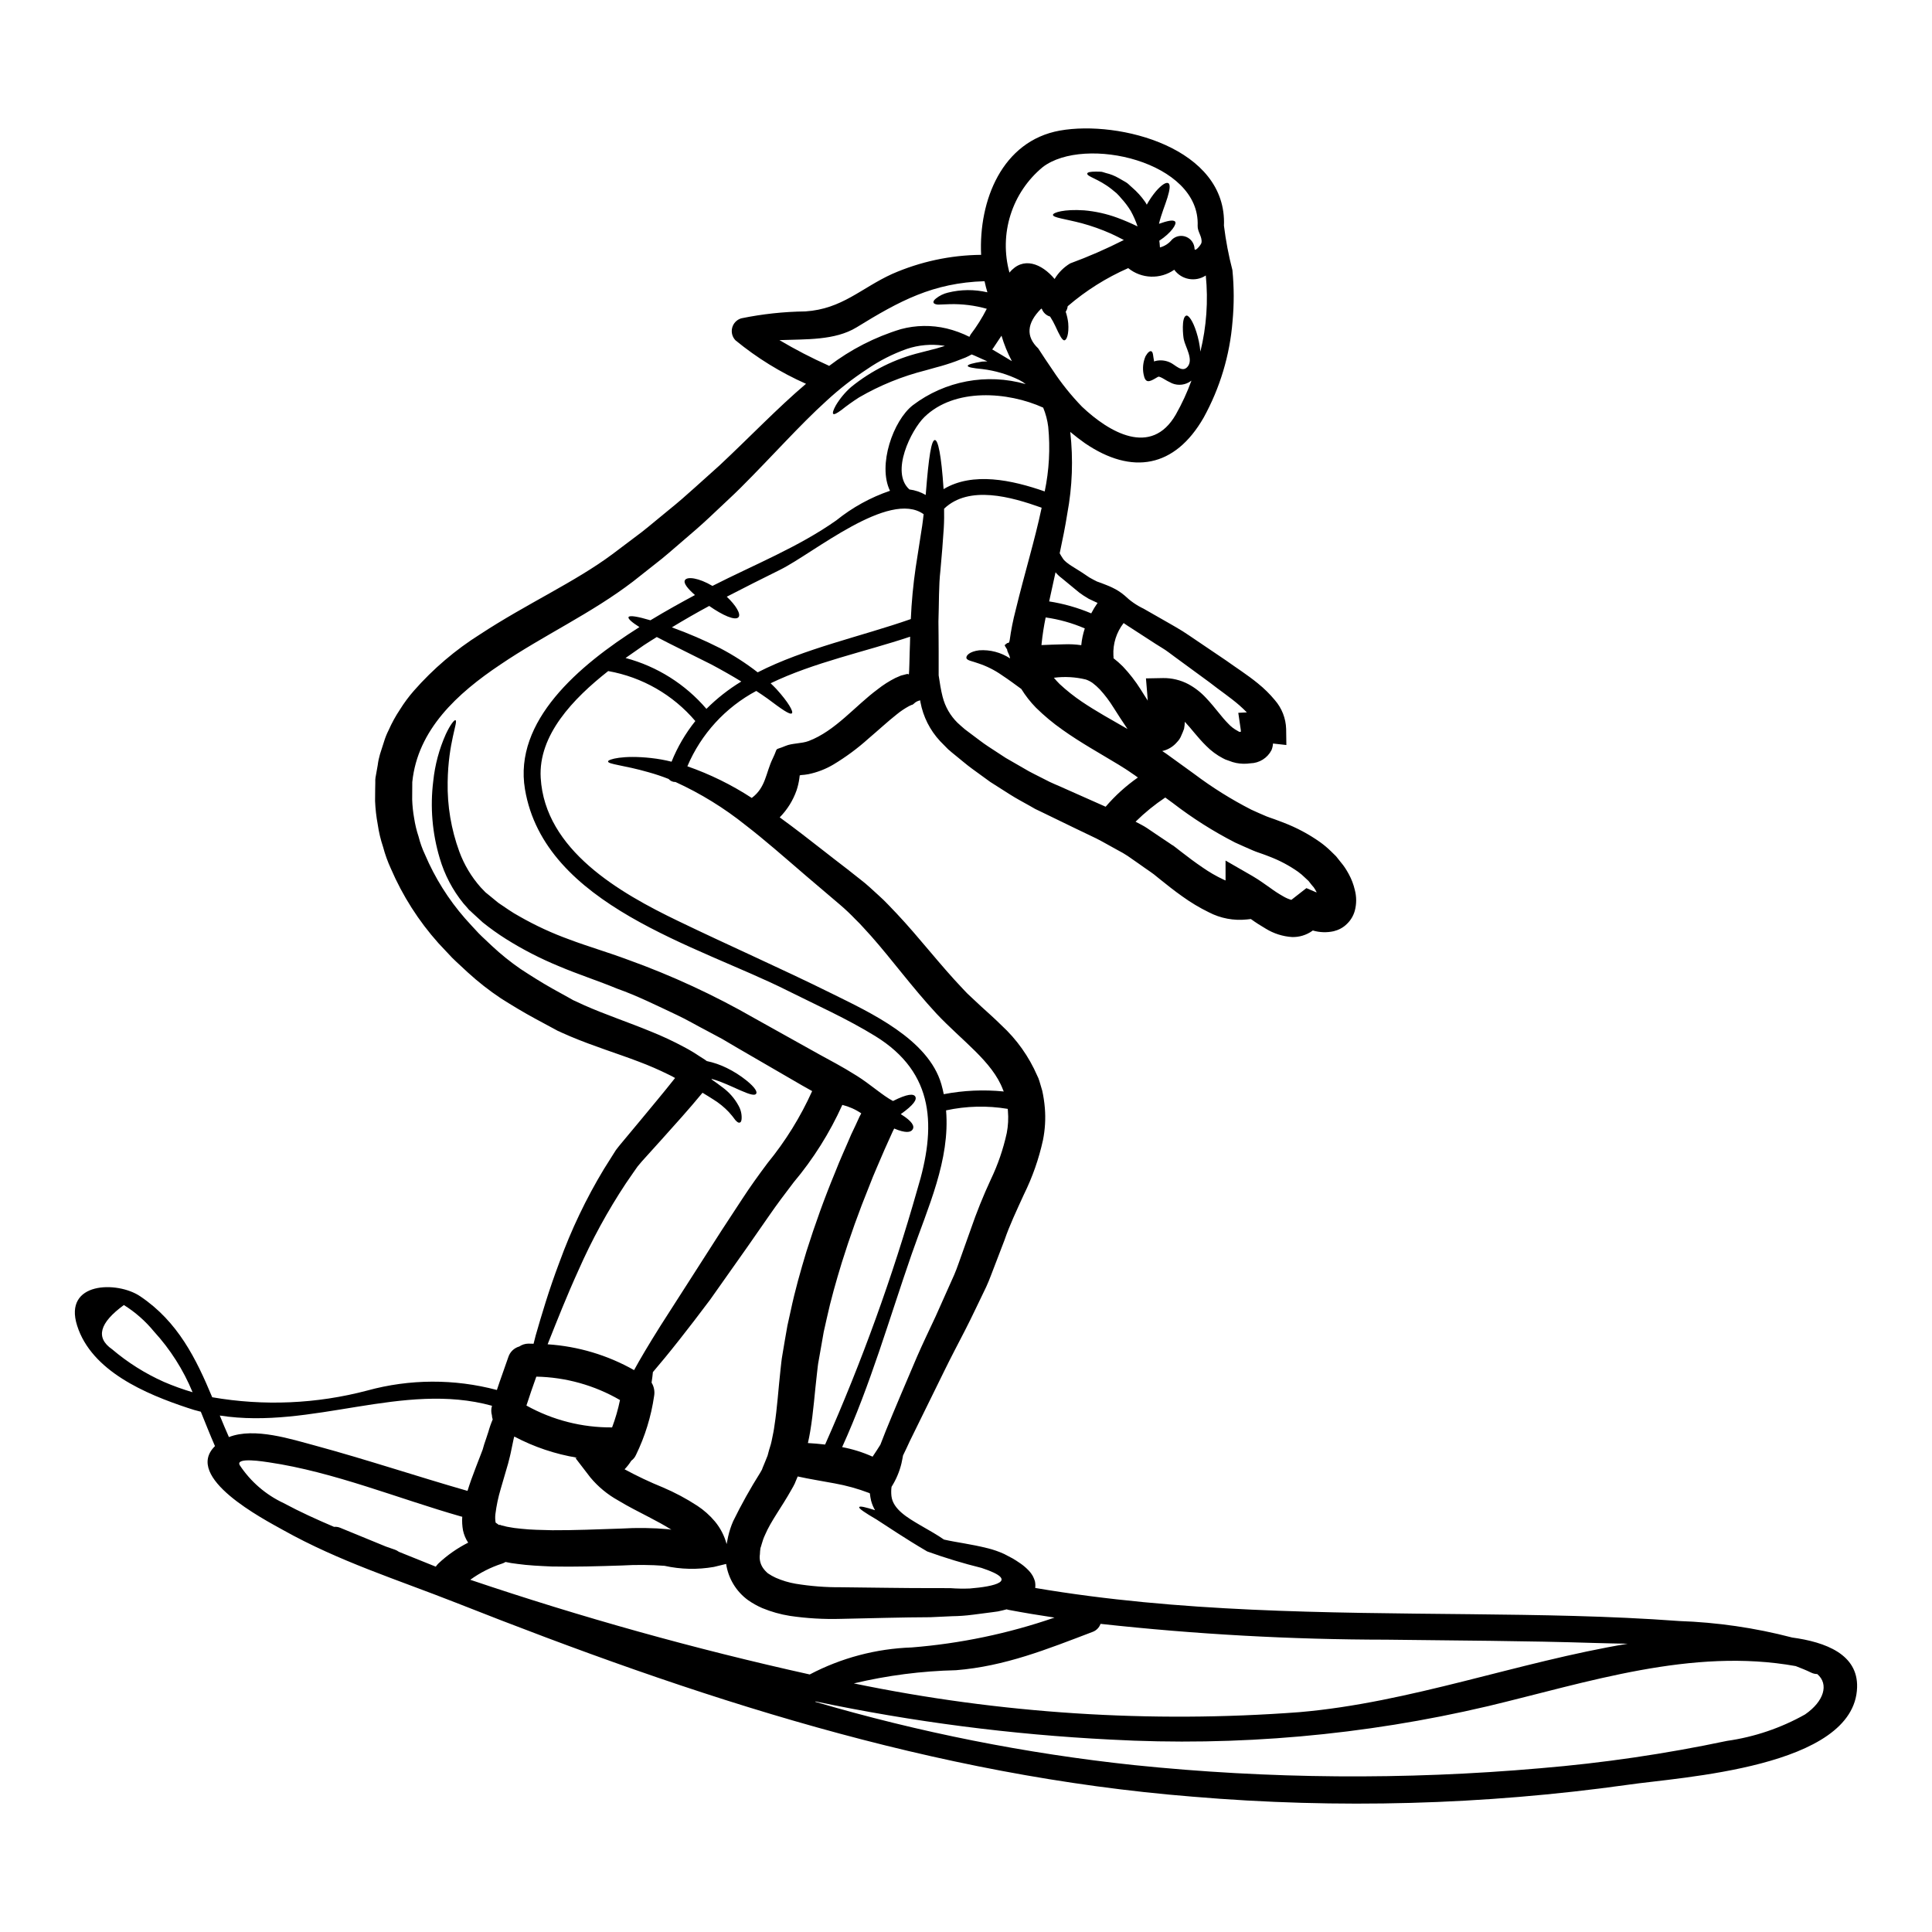 <?xml version="1.0" encoding="UTF-8"?>
<!-- Uploaded to: ICON Repo, www.svgrepo.com, Generator: ICON Repo Mixer Tools -->
<svg fill="#000000" width="800px" height="800px" version="1.1" viewBox="144 144 512 512" xmlns="http://www.w3.org/2000/svg">
 <path d="m384.88 322.57c0.086-0.672 0.145-3.961 0.203-5.973 0.059-1.312 0.086-2.617 0.113-3.867-12.02 4.016-25.527 6.809-36.973 12.344 0.551 0.523 1.078 1.047 1.543 1.543 3.148 3.465 4.543 5.969 4.106 6.402-0.496 0.551-2.856-1.18-6.496-3.902-0.898-0.641-1.891-1.312-2.969-2.012l0.008 0.004c-8.188 4.375-14.633 11.422-18.254 19.969 6.004 2.094 11.734 4.91 17.062 8.387 3.754-2.793 3.695-6.641 5.559-10.453 1.66-3.406 0.059-1.922 3.41-3.344 1.688-0.727 4.219-0.582 6.086-1.281 7.086-2.676 12.344-9.316 18.309-13.715h-0.004c1.461-1.156 3.031-2.156 4.688-2.996 0.496-0.203 0.988-0.438 1.484-0.641l0.902-0.23v-0.004c0.219-0.078 0.445-0.137 0.672-0.176 0.395-0.027 0.262 0 0.395 0.031 0.129 0.195 0.129 0.059 0.156-0.086zm233.98 255.38c9.055 1.219 17.555 4.512 17.289 13.219-0.637 21.336-46.93 23.785-60.816 25.824h0.004c-38.172 5.34-76.82 6.394-115.23 3.148-68.824-5.512-132.03-26.434-195.2-51.379-15.84-6.231-30.977-10.949-45.883-19.285-5.117-2.856-26.52-13.945-18.051-22.242-1.34-3.059-2.531-6.113-3.754-9.113-1.18-0.293-2.332-0.609-3.492-1.02-11.062-3.668-25.473-9.723-29.289-21.805-3.699-11.645 10.629-11.879 16.707-7.773 10.043 6.754 14.82 16.531 19.098 26.766l0.004-0.004c13.66 2.367 27.676 1.762 41.078-1.781 11.238-3.086 23.094-3.137 34.355-0.145 0.961-2.941 2.039-5.789 3.027-8.703 0.43-1.371 1.527-2.434 2.91-2.824 0.707-0.48 1.535-0.742 2.387-0.758 0.469 0 0.934 0.031 1.398 0.031 0.176-0.727 0.352-1.402 0.555-2.184 1.543-5.356 3.465-11.938 6.297-19.422v0.004c3.117-8.594 7.066-16.863 11.789-24.688 0.672-1.078 1.371-2.184 2.07-3.289l1.105-1.746c0.492-0.668 0.93-1.18 1.34-1.688 1.688-2.008 3.379-4.074 5.117-6.141 2.996-3.641 6.199-7.422 9.227-11.27l-0.004-0.004c-0.555-0.332-1.125-0.633-1.715-0.902-2.578-1.277-5.223-2.426-7.918-3.434-5.617-2.152-11.789-4.016-18.137-6.691l-2.387-1.047-0.59-0.285-0.293-0.113-0.492-0.266-1.078-0.582c-1.484-0.789-2.941-1.602-4.426-2.387-2.973-1.602-6.117-3.496-9.145-5.414h0.004c-3.082-2.055-6-4.34-8.734-6.84-1.371-1.312-2.754-2.504-4.164-3.902-1.18-1.281-2.414-2.562-3.637-3.871-5.234-5.859-9.488-12.523-12.594-19.738-0.852-1.852-1.543-3.769-2.066-5.734-0.656-1.953-1.133-3.961-1.426-6-0.383-2.047-0.617-4.117-0.703-6.199l0.027-3.172 0.031-1.602v-0.906h0.004c0.027-0.203 0.047-0.406 0.059-0.609l0.027-0.086 0.059-0.352 0.496-2.793c0.121-0.988 0.328-1.961 0.609-2.914l1.047-3.258c0.316-1.055 0.723-2.078 1.223-3.059 0.848-1.922 1.859-3.766 3.027-5.512 1.086-1.746 2.312-3.402 3.668-4.949 5.113-5.828 11.047-10.879 17.613-15.004 12.344-8.094 25.066-13.801 34.996-21.191 2.625-1.98 5.215-3.934 7.769-5.852 2.508-1.969 4.805-3.961 7.191-5.879 2.387-1.922 4.629-3.871 6.844-5.879 2.219-2.012 4.418-3.961 6.57-5.898 8.066-7.543 15.375-15.227 22.941-21.648h0.004c-6.727-2.981-13.012-6.859-18.695-11.527-0.855-0.887-1.184-2.156-0.867-3.348 0.312-1.191 1.23-2.129 2.41-2.477 5.586-1.148 11.27-1.762 16.973-1.832 9.754-0.641 14.762-6.172 23-9.926 7.438-3.262 15.461-4.988 23.582-5.066-0.668-14.383 5.531-30.16 20.859-32.93 15.809-2.82 44.367 4.629 43.492 25.215h0.004c0.488 3.965 1.238 7.894 2.242 11.762 0.445 4.527 0.457 9.09 0.027 13.621-0.715 8.941-3.328 17.625-7.656 25.477-7.602 13.246-18.957 15.285-31.445 6.781-1.25-0.875-2.562-1.891-3.902-3v0.004c0.816 7.215 0.551 14.512-0.785 21.648-0.527 3.406-1.254 6.926-2.012 10.508 0.23 0.438 0.496 0.875 0.789 1.312 0.844 1.426 3.582 2.68 6.113 4.457l-0.004-0.004c0.633 0.465 1.305 0.871 2.008 1.219 0.324 0.176 0.641 0.324 0.965 0.496l1.219 0.438c0.789 0.32 1.867 0.699 2.856 1.18v0.004c1.172 0.547 2.269 1.254 3.258 2.094 1.48 1.426 3.18 2.609 5.039 3.492 2.125 1.223 4.367 2.504 6.727 3.84 1.18 0.699 2.387 1.344 3.609 2.125 1.223 0.785 2.418 1.602 3.668 2.449 2.504 1.688 5.129 3.461 7.871 5.324 2.445 1.773 5.473 3.668 8.441 6.086v0.004c1.629 1.312 3.121 2.785 4.457 4.394 1.855 2.129 2.914 4.836 2.996 7.656l0.059 4.25-3.543-0.395c-0.035 0.602-0.168 1.191-0.395 1.746-1.082 2.102-3.227 3.441-5.586 3.496-1.258 0.188-2.539 0.156-3.789-0.09-0.648-0.133-1.281-0.328-1.891-0.582l-0.93-0.324c-0.234-0.113-0.438-0.23-0.641-0.32l-0.004 0.004c-1.656-0.863-3.172-1.984-4.481-3.316-2.301-2.269-3.938-4.57-5.648-6.375v-0.004c-0.02 0.625-0.09 1.25-0.207 1.863-0.23 0.613-0.438 1.18-0.727 1.777-0.25 0.656-0.637 1.25-1.133 1.746-0.969 1.148-2.269 1.965-3.727 2.328-0.07-0.004-0.141 0.008-0.207 0.031 0.352 0.23 0.699 0.492 1.078 0.723 2.445 1.777 4.949 3.582 7.449 5.387l0.004 0.004c4.754 3.578 9.809 6.738 15.109 9.445 1.34 0.641 2.68 1.18 4.019 1.773 0.113 0.031 0.395 0.145 0.395 0.145l0.551 0.203 1.137 0.395c0.727 0.266 1.602 0.613 2.418 0.906v0.004c3.422 1.309 6.672 3.039 9.664 5.152 1.02 0.73 1.984 1.539 2.883 2.418l1.367 1.34 1.18 1.484 0.609 0.758 0.293 0.395 0.203 0.293 0.059 0.086 0.113 0.172c0.266 0.438 0.523 0.789 0.934 1.574 0.707 1.301 1.238 2.688 1.574 4.133 0.488 1.82 0.488 3.738 0 5.559-0.363 1.305-1.066 2.492-2.039 3.434-0.504 0.512-1.082 0.945-1.715 1.281-0.582 0.309-1.199 0.543-1.836 0.699-1.809 0.398-3.691 0.34-5.469-0.176-0.031-0.027-0.031-0.027-0.059-0.027-0.055 0.031-0.105 0.07-0.148 0.117-1.562 1.109-3.441 1.68-5.356 1.629-2.465-0.16-4.856-0.918-6.961-2.215-1.359-0.785-2.684-1.641-3.957-2.559l-1.078 0.117c-3.461 0.363-6.953-0.293-10.043-1.895-2.465-1.203-4.82-2.613-7.043-4.219-2.156-1.516-4.106-3.086-6-4.602l-1.398-1.133-0.145-0.117-0.32-0.23-0.727-0.523c-0.992-0.668-1.969-1.371-2.914-2.039l-2.883-2.008 0.004-0.004c-0.902-0.598-1.832-1.141-2.797-1.633-1.895-1.016-3.641-2.066-5.59-3.055-4.019-1.922-7.949-3.812-11.766-5.68-0.988-0.465-1.949-0.93-2.883-1.398-0.551-0.262-0.844-0.395-1.574-0.754l-1.371-0.789c-1.801-1.016-3.543-1.922-5.324-3.055-1.781-1.133-3.496-2.242-5.211-3.316-1.633-1.18-3.203-2.332-4.773-3.469-1.57-1.137-2.973-2.387-4.43-3.543l-1.074-0.875-0.527-0.465-0.262-0.203-0.395-0.395c-0.609-0.641-1.219-1.25-1.836-1.867l0.008 0.004c-2.684-2.879-4.488-6.461-5.211-10.332-0.027-0.176-0.027-0.324-0.055-0.469-0.656 0.113-1.258 0.43-1.719 0.906-0.32 0.262-0.32 0.23-0.395 0.262l-0.23 0.059-0.609 0.293-0.004-0.004c-1.164 0.633-2.266 1.371-3.289 2.215-2.332 1.836-4.773 4.106-7.477 6.402-2.871 2.582-5.984 4.883-9.289 6.871-2.055 1.219-4.297 2.082-6.637 2.562-0.652 0.121-1.309 0.199-1.969 0.234l-0.32 0.086-0.09 0.754c-0.148 1.102-0.402 2.18-0.754 3.234-0.945 2.676-2.465 5.109-4.457 7.133 3.938 2.852 7.977 5.996 12.145 9.258 1.484 1.18 3 2.328 4.543 3.523 0.789 0.609 1.598 1.219 2.387 1.863 0.789 0.641 1.574 1.223 2.363 1.863 1.574 1.18 3.203 2.754 4.859 4.25 1.719 1.516 3.117 3.117 4.688 4.723 6.059 6.43 11.441 13.562 17.613 20.027l1.047 1.105 1.254 1.18c0.871 0.816 1.715 1.602 2.531 2.363 1.66 1.512 3.543 3.172 5.328 4.949v-0.004c4.062 3.746 7.297 8.305 9.492 13.375l0.23 0.496 0.117 0.266 0.027 0.113 0.145 0.395 0.266 0.875 0.523 1.777h0.004c0.336 1.523 0.57 3.07 0.699 4.625 0.234 2.844 0.066 5.703-0.496 8.5-1.09 4.981-2.781 9.809-5.039 14.383-1.969 4.309-3.84 8.266-5.152 12.109-0.812 2.156-1.629 4.281-2.445 6.375-0.816 2.039-1.484 4.047-2.418 6.059-1.922 3.938-3.785 7.973-5.648 11.582s-3.695 7.086-5.328 10.422c-3.32 6.785-6.406 13.066-9.258 18.836-0.582 1.277-1.18 2.562-1.801 3.812-0.117 0.641-0.23 1.277-0.395 2.008l0.004 0.008c-0.531 2.231-1.426 4.356-2.652 6.297-0.109 0.809-0.117 1.629-0.027 2.445 0.395 3.543 4.426 5.82 7.363 7.57 2.754 1.574 4.981 2.856 6.551 3.961 3.262 0.754 7.133 1.18 11.559 2.297l0.004-0.004c1.52 0.375 3 0.891 4.422 1.543 0.754 0.395 1.484 0.789 2.238 1.18 0.641 0.395 1.223 0.727 2.039 1.312h0.004c0.801 0.551 1.543 1.188 2.211 1.895 0.449 0.469 0.832 1 1.137 1.574 0.199 0.402 0.367 0.82 0.496 1.25 0.117 0.555 0.145 1.125 0.086 1.691v0.09c38.109 6.465 76.621 6.551 115.2 6.953 18.457 0.203 36.945 0.438 55.371 1.805v0.004c10.109 0.34 20.148 1.801 29.934 4.352zm3.523 20.375c4.981-3.434 6.375-8.004 3.203-10.684v0.004c-0.566-0.008-1.125-0.145-1.633-0.395-1.312-0.641-2.676-1.18-4.074-1.719-27.551-4.949-55.141 4.309-81.691 10.656v-0.004c-32.715 7.691-66.359 10.664-99.914 8.824-26.262-1.32-52.379-4.699-78.109-10.102-0.055 0.027-0.086 0.059-0.141 0.086h-0.004c27.582 8.105 55.836 13.719 84.426 16.77 35.805 3.699 71.887 3.984 107.75 0.844 16.625-1.383 33.145-3.805 49.465-7.25 7.285-1.031 14.316-3.414 20.727-7.027zm-47.016-18.719c-2.945-0.055-5.852-0.113-8.68-0.199-18.398-0.582-36.824-0.641-55.227-0.875-25.324-0.023-50.633-1.426-75.805-4.191-0.352 0.984-1.117 1.766-2.098 2.125-12.078 4.598-23.223 9.113-36.211 10.16h-0.004c-9.121 0.207-18.195 1.379-27.074 3.496 38.805 8.02 78.539 10.586 118.05 7.621 29.359-2.512 57.957-13.301 87.043-18.137zm-82.449-199.1c-0.031-0.055-0.055-0.121-0.059-0.184-0.199-0.383-0.422-0.754-0.668-1.109l-0.059-0.086-0.203-0.23-0.395-0.469-0.754-0.961-0.906-0.844c-0.594-0.594-1.238-1.141-1.922-1.629-2.297-1.609-4.777-2.93-7.394-3.934-0.695-0.262-1.309-0.523-2.094-0.789l-1.137-0.395-0.551-0.199c-0.465-0.176-0.465-0.203-0.727-0.293-1.574-0.699-3.172-1.371-4.723-2.098h-0.004c-5.801-2.973-11.316-6.469-16.48-10.449-0.695-0.496-1.367-0.992-2.035-1.488-2.82 1.883-5.457 4.031-7.871 6.41 1.016 0.551 2.121 1.074 3.027 1.688 0.906 0.613 1.922 1.312 2.91 1.969s1.969 1.312 2.941 1.969l0.727 0.496 0.395 0.23 0.609 0.465 1.426 1.109c1.867 1.453 3.727 2.852 5.621 4.133h-0.004c1.793 1.258 3.691 2.359 5.676 3.289 0.176 0.086 0.352 0.145 0.523 0.23l-0.004-5.281 7.133 4.106c2.008 1.18 3.172 2.094 4.543 3.027l-0.004-0.004c1.172 0.875 2.394 1.672 3.668 2.387 0.66 0.387 1.363 0.691 2.098 0.906l3.992-3.117 2.238 0.961c0.176 0.066 0.32 0.125 0.465 0.184zm-20.758-47.602 2.269-0.113c-0.613-0.613-1.25-1.25-1.969-1.867-2.473-2.152-5.211-3.961-7.945-6.113-2.59-1.895-5.066-3.695-7.394-5.414-1.18-0.875-2.328-1.688-3.434-2.531s-2.301-1.484-3.41-2.211c-2.211-1.43-4.309-2.793-6.297-4.078-0.789-0.523-1.398-0.875-2.211-1.457-1.898 2.434-2.863 5.473-2.707 8.559 0.039 0.25 0.047 0.504 0.027 0.758 0.871 0.672 1.699 1.402 2.477 2.184 1.77 1.871 3.352 3.906 4.723 6.086 0.582 0.961 1.18 1.863 1.777 2.793l0.004 0.047c0.027 0 0 0.059 0.055 0.086s0.031-0.027 0.031-0.059v-0.027l-0.117-1.574-0.352-4.191 4.574-0.086c2.309-0.023 4.59 0.527 6.637 1.598 1.777 0.961 3.379 2.211 4.746 3.699 2.445 2.59 4.133 5.094 5.848 6.781 0.699 0.77 1.527 1.41 2.449 1.895l0.293 0.172 0.055 0.031 0.117 0.059c0.059 0 0.086 0.027 0.145 0.027 0.059 0 0.266 0 0.293-0.086 0-0.148-0.008-0.301-0.027-0.453zm-10.043-95.723c1.617-6.594 2.102-13.418 1.43-20.176-2.746 1.809-6.426 1.145-8.359-1.516-3.707 2.594-8.684 2.418-12.199-0.434-5.82 2.555-11.227 5.961-16.043 10.102-0.051 0.523-0.23 1.023-0.523 1.457 0.328 0.973 0.551 1.977 0.668 2.996 0.23 2.856-0.395 4.543-1.02 4.574s-1.34-1.516-2.363-3.699l0.004-0.004c-0.418-0.895-0.891-1.758-1.426-2.59-1.016-0.289-1.828-1.047-2.184-2.035-0.055-0.031-0.113-0.051-0.176-0.059-3.844 3.84-4.106 7.391-0.789 10.535 1.219 1.895 2.504 3.812 3.781 5.676l0.004 0.004c2.289 3.488 4.902 6.754 7.805 9.754 7.16 6.785 18.371 13.422 24.891 2.066 1.621-2.871 3.004-5.871 4.133-8.969-0.031 0.039-0.07 0.066-0.117 0.086-1.441 1.082-3.34 1.324-5.008 0.645-0.871-0.402-1.715-0.859-2.531-1.367-0.285-0.164-0.59-0.293-0.902-0.395-0.145-0.086-0.551 0.145-0.93 0.395-1.805 1.074-2.754 1.34-3.203-1.051-0.312-1.609-0.129-3.273 0.523-4.773 0.613-1.074 1.18-1.457 1.516-1.312 0.523 0.176 0.465 1.312 0.754 2.707v0.004c0.137-0.039 0.266-0.09 0.395-0.148 1.277-0.297 2.621-0.156 3.812 0.395 1.371 0.582 3.231 2.856 4.66 1.137 1.629-1.895-0.582-5.238-0.992-7.191-0.23-0.961-0.668-5.879 0.613-6.344 0.637-0.234 1.801 1.426 2.703 4.305h0.004c0.543 1.699 0.902 3.453 1.07 5.227zm0.293-28.883c0.23-1.602-1.078-2.856-1.02-4.453 0.727-17.031-29.984-24.078-41.078-15.547v0.004c-4.004 3.312-6.965 7.715-8.523 12.672-1.559 4.961-1.652 10.262-0.27 15.273 3.582-4.394 8.531-2.414 11.965 1.688 1.016-1.699 2.434-3.117 4.133-4.133 4.856-1.785 9.598-3.856 14.211-6.199-1.18-0.613-2.301-1.18-3.41-1.688-2.508-1.113-5.094-2.035-7.742-2.754-4.426-1.16-7.715-1.484-7.629-2.238 0.027-0.582 2.914-1.543 8.211-1.18v-0.004c3.023 0.262 6 0.922 8.848 1.969 1.824 0.676 3.613 1.441 5.359 2.297-0.473-1.422-1.074-2.797-1.805-4.106-0.715-1.176-1.543-2.277-2.477-3.289-0.395-0.492-0.824-0.957-1.277-1.398-0.469-0.395-0.906-0.754-1.344-1.105-3.492-2.754-6.523-3.289-6.43-4.106 0.027-0.352 0.816-0.523 2.297-0.523 0.395 0 0.789 0.027 1.25 0.027 0.465 0 0.902 0.234 1.398 0.352 1.188 0.273 2.324 0.727 3.379 1.336 0.582 0.324 1.18 0.699 1.836 1.051 0.652 0.352 1.137 0.961 1.746 1.457 1.289 1.105 2.43 2.367 3.402 3.758 0.176 0.25 0.332 0.512 0.469 0.785 0.699-1.27 1.516-2.469 2.445-3.578 1.457-1.66 2.648-2.449 3.258-2.125 0.609 0.324 0.395 1.801-0.23 3.84-0.582 1.922-1.656 4.426-2.238 6.926 2.18-0.754 3.754-1.16 4.277-0.578 0.523 0.582-0.961 2.941-4.191 5.062v0.004c0.043 0.219 0.07 0.445 0.086 0.672l0.086 1.105c1.266-0.336 2.391-1.07 3.203-2.098 1.016-0.953 2.496-1.227 3.785-0.691s2.141 1.773 2.184 3.168c0.086 0.914 1.773-1.125 1.832-1.633zm-16.859 141.75c-0.523-0.395-1.047-0.754-1.574-1.105l-0.934-0.641-0.754-0.496-1.805-1.133c-4.887-2.973-10.07-5.82-14.934-9.289l-0.004-0.004c-2.496-1.75-4.84-3.707-7.016-5.848-1.469-1.5-2.766-3.164-3.871-4.949-1.484-1.074-3.262-2.418-5.211-3.695v-0.004c-1.898-1.32-3.977-2.363-6.172-3.086-1.516-0.582-3.086-0.727-3.172-1.457-0.09-0.582 0.789-1.688 3.406-2.008l-0.004 0.004c2.891-0.203 5.766 0.555 8.18 2.152-0.027-0.027-0.027-0.086-0.027-0.145-0.203-1.047-0.727-1.516-0.754-2.211l-0.613-0.992v-0.23l0.641-0.492 0.32-0.059 0.176-0.145 0.145-0.523v-0.004c0.363-2.68 0.891-5.336 1.574-7.953 2.418-9.953 5.117-18.719 6.84-26.898 0.027-0.094 0.047-0.191 0.059-0.289-8.066-2.883-19.242-6.055-25.852 0.266 0.027 1.574 0.027 3.285-0.086 5.152-0.117 1.715-0.266 3.543-0.395 5.473-0.145 1.836-0.324 3.754-0.496 5.766-0.465 4.019-0.352 8.59-0.523 13.535 0.027 2.535 0.059 5.184 0.059 7.945v6.297c0.293 1.969 0.582 3.84 1.047 5.676h0.004c0.656 2.606 2.019 4.984 3.934 6.871 0.641 0.582 1.281 1.18 1.969 1.746 0.609 0.465 1.25 0.93 1.895 1.426 1.398 1.02 2.754 2.125 4.277 3.117 1.523 0.992 3.059 2.008 4.629 3.027 1.602 0.934 3.231 1.863 4.891 2.82 1.598 0.992 3.543 1.867 5.356 2.824l1.367 0.695 1.281 0.582c0.961 0.395 1.891 0.816 2.856 1.25 3.492 1.543 7.086 3.148 10.742 4.773v0.008c2.516-2.934 5.387-5.535 8.551-7.75zm-2.754-12.867-1.922-2.887c-0.613-0.93-1.18-1.863-1.805-2.82h-0.004c-1.043-1.691-2.242-3.281-3.582-4.746-0.59-0.625-1.23-1.199-1.918-1.719-0.555-0.395-1.16-0.707-1.805-0.93-2.769-0.676-5.644-0.836-8.473-0.465 0.465 0.551 0.961 1.105 1.516 1.656 1.844 1.711 3.816 3.277 5.902 4.688 3.664 2.477 7.769 4.746 12.078 7.223zm-7.918-33.395-1.02-0.469c-0.438-0.23-0.902-0.434-1.34-0.637-0.469-0.293-0.934-0.582-1.371-0.848v0.004c-0.77-0.5-1.5-1.055-2.184-1.66-1.309-1.078-2.531-2.07-3.637-3v0.004c-0.594-0.441-1.129-0.949-1.602-1.516-0.551 2.535-1.133 5.098-1.688 7.715h-0.004c3.832 0.598 7.578 1.66 11.152 3.172 0.492-0.961 1.055-1.883 1.68-2.766zm-4.328 11.18h-0.004c0.145-1.504 0.457-2.988 0.934-4.426-3.312-1.43-6.797-2.41-10.371-2.91-0.473 2.289-0.832 4.602-1.074 6.93l-0.031 0.395c1.371-0.059 4.019-0.176 5.902-0.203h0.004c1.543-0.066 3.09 0.008 4.621 0.227zm-9.691-40.73c1.176-5.625 1.492-11.398 0.934-17.117-0.215-1.75-0.664-3.465-1.34-5.094-9.375-4.25-23.492-5.297-31.488 2.504-3.469 3.379-9.086 14.613-3.961 19.184h0.004c1.516 0.191 2.981 0.684 4.305 1.457 0-0.086 0.031-0.203 0.031-0.293 0.789-10.043 1.484-14.266 2.418-14.266 0.816 0.027 1.688 3.754 2.297 13.012 7.738-4.652 18.141-2.414 26.801 0.613zm2.594 298.44c-4.078-0.609-8.098-1.277-12.145-2.039h0.004c-0.191-0.031-0.375-0.078-0.555-0.145-0.352 0.09-0.699 0.176-1.02 0.266l-1.312 0.293-1.484 0.203c-1.688 0.199-3.41 0.438-5.152 0.668l0.004-0.004c-1.816 0.242-3.644 0.371-5.477 0.395l-5.766 0.266c-7.539 0.027-15.312 0.262-23.727 0.438-4.504 0.129-9.016-0.133-13.477-0.789-2.516-0.398-4.981-1.094-7.336-2.066-1.316-0.574-2.574-1.277-3.754-2.098-3.152-2.289-5.25-5.75-5.824-9.605l-3.231 0.789h-0.004c-4.344 0.762-8.793 0.664-13.098-0.293-3.75-0.277-7.516-0.305-11.27-0.086-6.297 0.203-12.516 0.395-18.66 0.266-3.086-0.145-6.113-0.266-9.199-0.699v-0.004c-1.008-0.109-2.008-0.273-3-0.496-0.289 0.191-0.602 0.336-0.93 0.438-3.012 0.98-5.852 2.422-8.414 4.281 29.516 9.973 59.547 18.348 89.961 25.094 8.352-4.391 17.59-6.84 27.02-7.16 12.898-1.027 25.617-3.688 37.848-7.91zm-7.625-326.88c-0.527-0.414-1.09-0.773-1.688-1.078-3.086-1.516-6.402-2.496-9.812-2.91-2.531-0.234-3.84-0.496-3.871-0.848-0.031-0.352 1.312-0.727 3.812-1.133 0.395 0 0.906-0.031 1.398-0.059-1.074-0.496-2.238-1.02-3.438-1.543-0.23-0.086-0.492-0.203-0.723-0.293-0.555 0.293-1.078 0.582-1.633 0.816-1.656 0.668-3.434 1.34-5.152 1.863l-1.312 0.395-1.457 0.395c-0.871 0.266-1.801 0.496-2.703 0.758-6.168 1.559-12.09 3.965-17.59 7.16-1.621 1.035-3.184 2.152-4.688 3.348-1.18 0.871-1.922 1.25-2.152 1.016-0.23-0.234 0-1.016 0.695-2.269 1.09-1.82 2.457-3.461 4.051-4.859 5.363-4.359 11.629-7.469 18.34-9.113 0.961-0.23 1.895-0.496 2.824-0.727l1.277-0.32 1.312-0.395c0.395-0.117 0.699-0.203 1.078-0.324l-0.438-0.086h0.004c-3.234-0.465-6.535-0.164-9.637 0.875-3.742 1.32-7.297 3.133-10.566 5.383-3.809 2.496-7.402 5.301-10.746 8.391-7.16 6.488-14.293 14.598-22.734 23.02-2.098 2.094-4.328 4.106-6.555 6.231-2.223 2.125-4.512 4.219-6.926 6.258-2.418 2.039-4.859 4.25-7.363 6.297-2.504 1.969-5.066 3.988-7.629 6.027-11.09 8.496-23.727 14.266-35.199 22.043-11.414 7.629-21.945 17.262-23.348 31.148l-0.027 4.629c0.055 1.66 0.23 3.316 0.523 4.953 0.254 1.66 0.648 3.293 1.18 4.887 0.406 1.629 0.973 3.211 1.688 4.723 2.625 6.176 6.211 11.895 10.629 16.945 1.18 1.34 2.418 2.648 3.609 3.938 1.105 1.133 2.387 2.238 3.543 3.379v-0.004c2.367 2.211 4.898 4.246 7.566 6.086 2.754 1.801 5.414 3.492 8.355 5.152 1.457 0.816 2.914 1.629 4.367 2.418l1.074 0.609 0.145 0.086 0.203 0.086 0.523 0.234 2.125 0.988c5.707 2.535 11.809 4.543 17.711 6.988h0.008c3.023 1.211 5.981 2.594 8.848 4.137 1.375 0.723 2.707 1.52 3.992 2.387l0.961 0.609 0.465 0.293 0.117 0.09 0.027 0.027c0.145 0.078 0.273 0.176 0.395 0.289 1.844 0.383 3.633 1 5.324 1.836 1.844 0.902 3.582 2.008 5.184 3.289 2.387 1.922 2.941 3.086 2.59 3.543-0.352 0.523-1.543 0.266-4.191-0.902-1.34-0.582-3.027-1.398-5.184-2.242-0.781-0.305-1.578-0.566-2.387-0.785-0.031 0.027-0.051 0.07-0.059 0.113 1.02 0.727 2.008 1.398 2.883 2.098 1.758 1.273 3.211 2.922 4.25 4.828 0.598 1.035 0.891 2.215 0.848 3.41-0.031 0.727-0.203 1.047-0.527 1.133-0.324 0.086-0.637-0.145-1.105-0.637h-0.004c-0.547-0.762-1.141-1.492-1.773-2.184-1.203-1.266-2.562-2.371-4.047-3.293-0.816-0.551-1.836-1.133-2.914-1.805-3.695 4.488-7.277 8.414-10.77 12.316-1.805 2.012-3.582 3.992-5.328 5.902l-1.105 1.312-1.02 1.453c-0.695 1.02-1.398 2.012-2.066 3v-0.004c-4.836 7.309-9.043 15.012-12.574 23.031-3.231 7.106-5.68 13.383-7.746 18.543-0.145 0.395-0.293 0.727-0.438 1.109 8.055 0.527 15.887 2.863 22.91 6.84 1.574-2.887 3.844-6.727 6.992-11.734 4.074-6.348 9.445-14.699 16.27-25.387 1.746-2.648 3.582-5.473 5.512-8.41 2.012-3.086 4.277-6.231 6.609-9.348 4.754-5.812 8.727-12.223 11.809-19.066-0.902-0.496-1.773-0.992-2.648-1.488-5.82-3.379-11.508-6.676-17.059-9.895-1.371-0.82-2.754-1.602-4.106-2.418-1.371-0.727-2.754-1.457-4.078-2.184-2.707-1.398-5.297-2.941-7.973-4.191-5.387-2.535-10.566-5.117-15.781-6.957-5.066-2.098-10.422-3.812-15.488-5.969-4.875-2.004-9.57-4.418-14.031-7.223-2.121-1.34-4.16-2.797-6.117-4.367-0.902-0.848-1.801-1.66-2.703-2.477l-0.641-0.609-0.176-0.145-0.086-0.059-0.203-0.23-0.262-0.32-1.078-1.223-0.004-0.004c-2.856-3.523-4.984-7.582-6.258-11.938-1.988-6.629-2.574-13.598-1.719-20.465 0.445-4.285 1.566-8.469 3.32-12.402 1.25-2.68 2.297-3.871 2.562-3.727 0.789 0.32-1.922 5.852-2.066 16.391v-0.004c-0.121 6.281 0.926 12.531 3.086 18.43 1.285 3.488 3.207 6.707 5.676 9.488l1.133 1.18 0.234 0.23 0.027 0.027 0.059 0.031 0.145 0.113 0.609 0.496c0.789 0.645 1.602 1.312 2.445 2.008 1.805 1.18 3.543 2.504 5.621 3.609l0.004 0.004c4.227 2.418 8.66 4.465 13.242 6.117 4.746 1.801 9.93 3.289 15.488 5.356 11.637 4.184 22.879 9.387 33.598 15.543l17.176 9.582c1.457 0.789 2.941 1.602 4.426 2.418l2.562 1.457c0.988 0.582 1.949 1.18 2.914 1.773 3.578 2.238 6.84 5.238 9.578 6.668 3.812-1.926 5.445-1.969 5.902-1.18 0.461 0.789-0.352 2.184-3.844 4.66 3.059 1.895 3.699 3.172 3.148 4.047-0.496 0.844-1.922 1.02-4.891-0.23l-0.395 0.789c-0.727 1.574-1.426 3.176-2.152 4.773-1.34 3.203-2.824 6.406-4.078 9.727-2.676 6.582-5.094 13.316-7.246 20.203-1.516 4.953-2.941 9.957-3.992 14.793l-0.816 3.637-0.668 3.812-0.668 3.785c-0.203 0.93-0.32 2.363-0.465 3.523-0.582 4.887-0.906 10.012-1.777 15.223-0.145 1.02-0.395 2.039-0.609 3.086 1.457 0.086 2.941 0.203 4.57 0.395l-0.008-0.004c9.723-21.922 17.887-44.504 24.43-67.574 5.008-16.391 4.801-30.859-11.152-40.672-7.477-4.598-15.402-8.121-23.262-12.051-23.676-11.902-64.375-22.527-69.559-53.363-3.027-18.051 14.148-32.75 30.336-42.969-1.969-1.25-3.086-2.211-2.883-2.648 0.23-0.523 2.391-0.172 5.793 0.844 4.223-2.559 8.297-4.801 11.809-6.691-1.895-1.656-3.148-3.172-2.648-3.961 0.582-0.988 3.637-0.609 7.277 1.543 10.973-5.59 22.828-10.305 32.84-17.379 4.242-3.422 9.051-6.074 14.211-7.832-3.32-6.812 0.871-18.633 6.027-22.652h-0.004c8.539-6.484 19.633-8.566 29.941-5.617zm-5.035 198.52c0.379-1.941 0.484-3.93 0.316-5.902-0.004-0.184-0.023-0.367-0.055-0.551-5.422-0.902-10.965-0.77-16.336 0.395 1.105 13.156-4.832 25.766-9.141 38.18-6 17.293-10.859 34.441-18.402 51.066l0.004-0.004c2.781 0.523 5.488 1.371 8.066 2.531 0.727-1.047 1.398-2.125 2.066-3.172 0.465-1.223 0.934-2.445 1.457-3.727 2.477-6.086 5.18-12.371 8.238-19.562 1.543-3.543 3.231-7.047 4.949-10.715 1.602-3.582 3.242-7.254 4.922-11.02 0.82-1.895 1.488-4.019 2.242-6.059 0.699-1.969 1.426-3.988 2.152-6.027l-0.004 0.004c1.539-4.477 3.309-8.867 5.301-13.16 1.875-3.914 3.293-8.035 4.223-12.277zm-0.789-11.062v-0.027l-0.086-0.164-0.145-0.348c-2.82-7.426-10.773-12.84-17.582-20.074-6.555-7.086-11.852-14.383-17.293-20.527-1.398-1.484-2.754-3.113-4.106-4.394l-0.004 0.004c-1.344-1.414-2.762-2.758-4.246-4.019-3.086-2.617-6.055-5.152-8.934-7.598-5.793-4.981-11.02-9.582-16.012-13.422-5.695-4.566-11.934-8.41-18.574-11.441-0.707 0.023-1.383-0.277-1.836-0.812-1.734-0.684-3.504-1.277-5.301-1.777-6.578-1.895-10.828-2.098-10.742-2.883 0.027-0.527 3.871-1.719 11.5-0.875v0.004c1.797 0.199 3.574 0.52 5.328 0.961 1.559-3.879 3.684-7.508 6.297-10.773-5.922-6.969-14.086-11.652-23.09-13.246-9.297 7.309-18.539 16.973-17.887 28.27 1.105 19.184 20.992 30.539 36.418 37.961 13.566 6.551 27.336 12.594 40.844 19.285 9.984 4.953 25.473 12.023 28.91 23.961 0.266 0.902 0.465 1.773 0.641 2.648l0.004 0.004c5.234-1.008 10.59-1.25 15.895-0.715zm2.156-193.54c-1.137-2.152-2.062-4.418-2.754-6.754-0.699 1.047-1.426 2.125-2.152 3.231v0.004c-0.09 0.145-0.199 0.273-0.324 0.391 2.027 1.184 3.742 2.231 5.231 3.129zm-11.125 325.25c6.258-0.496 13.625-1.969 3.086-5.445h0.004c-4.836-1.199-9.605-2.644-14.293-4.328l-0.145-0.059c-6.059-3.543-10.367-6.523-13.383-8.441-3.148-1.836-4.773-2.941-4.602-3.289 0.172-0.352 1.629 0 4.191 0.816v-0.004c-0.465-0.793-0.816-1.645-1.047-2.531-0.148-0.633-0.258-1.273-0.324-1.922l-0.23-0.117c-2.953-1.125-6.004-1.973-9.113-2.531-3.258-0.613-6.637-1.137-9.781-1.836l-0.609 1.453-0.176 0.438-0.172 0.324-0.086 0.172-0.117 0.23-0.496 0.875c-2.617 4.688-5.445 8.328-6.988 11.965-0.375 0.797-0.676 1.629-0.902 2.477-0.086 0.352-0.203 0.695-0.324 1.047-0.082 0.539-0.133 1.086-0.145 1.629-0.203 1.273 0.09 2.578 0.816 3.641 0.371 0.531 0.812 1.012 1.309 1.426 0.664 0.453 1.367 0.848 2.098 1.18 1.688 0.738 3.457 1.27 5.269 1.578 3.945 0.645 7.938 0.957 11.934 0.926 8.242 0.086 16.305 0.23 23.727 0.23l5.293 0.004c1.73 0.133 3.473 0.164 5.211 0.094zm4.633-343.5c-0.293-0.93-0.523-1.922-0.754-2.941-13.684 0.426-22.508 5.211-33.922 12.234-5.734 3.496-13.383 3.113-20.438 3.379h0.004c4.195 2.488 8.531 4.734 12.988 6.727 0.059 0.027 0.117 0.086 0.176 0.113 5.715-4.363 12.164-7.668 19.039-9.754 3.961-1.059 8.121-1.117 12.113-0.172 2.086 0.508 4.106 1.246 6.023 2.211 0.098-0.211 0.203-0.414 0.324-0.609 1.633-2.141 3.066-4.422 4.285-6.82-3.188-0.898-6.496-1.312-9.812-1.223-1.426 0.031-2.418 0.117-3.113 0.117-0.668-0.059-1.078-0.23-1.18-0.496-0.102-0.266 0.027-0.641 0.609-1.105 0.938-0.758 2.031-1.297 3.203-1.574 3.43-0.859 7.012-0.887 10.453-0.086zm-17.289 61.953c0.172-1.105 0.262-2.125 0.395-3.148-9.145-6.551-29.203 10.367-38.051 14.734-4.723 2.332-9.43 4.707-14.121 7.133 2.504 2.363 3.785 4.629 3.117 5.414-0.848 1.02-4.191-0.465-7.773-2.969-3.348 1.801-6.641 3.695-9.898 5.676h-0.004c4.371 1.578 8.645 3.422 12.793 5.519 3.504 1.832 6.836 3.977 9.957 6.402 12.402-6.344 27.223-9.445 40.586-14.117h-0.004c0.199-4.551 0.625-9.09 1.281-13.598 0.641-4.09 1.195-7.758 1.719-11.047zm-16.531 156.39 0.395-0.754-0.004-0.004c-1.523-1.039-3.219-1.797-5.012-2.238-3.344 7.41-7.691 14.324-12.926 20.551-2.387 3.117-4.539 6-6.465 8.793-2.035 2.914-3.961 5.707-5.793 8.328-3.672 5.211-6.961 9.867-9.867 13.973-3.027 4.047-5.707 7.512-8.066 10.508-2.82 3.582-5.152 6.402-7.086 8.66-0.059 0.695-0.176 1.625-0.352 2.793h0.004c0.648 1.062 0.887 2.32 0.672 3.543-0.789 5.418-2.406 10.684-4.805 15.605-0.273 0.617-0.703 1.148-1.25 1.543-0.512 0.82-1.105 1.582-1.777 2.273 3.297 1.785 6.688 3.391 10.16 4.801 3.176 1.352 6.223 2.977 9.113 4.863 1.742 1.145 3.312 2.539 4.656 4.137 1.465 1.758 2.527 3.812 3.117 6.023l0.395-1.969c0.312-1.406 0.762-2.781 1.34-4.106 2.156-4.402 4.547-8.688 7.16-12.836l0.395-0.695 0.086-0.176 0.027-0.027 0.09-0.293 0.695-1.688 0.668-1.66 0.395-1.484 0.004-0.004c0.348-1.008 0.621-2.039 0.812-3.086 0.23-1.105 0.465-2.211 0.609-3.379 0.727-4.602 1.02-9.547 1.602-14.789 0.172-1.371 0.23-2.508 0.523-4.078l0.641-3.812 0.668-3.812 0.875-3.961c1.133-5.356 2.59-10.48 4.164-15.691 2.269-7.188 4.801-14.203 7.598-20.961 1.312-3.406 2.856-6.691 4.25-10.012 0.793-1.648 1.555-3.277 2.277-4.879zm-31.395-115.2c-2.387-1.457-5.039-2.969-7.871-4.484-5.512-2.793-10.602-5.238-14.527-7.305-1.137 0.727-2.332 1.426-3.438 2.18-1.516 1.051-3.148 2.184-4.832 3.379 8.344 2.223 15.812 6.922 21.426 13.48 2.785-2.777 5.887-5.211 9.242-7.25zm-19.285 224.66c0.25 0.051 0.5 0.09 0.754 0.117-1.867-1.18-3.938-2.297-6.027-3.379-2.68-1.398-5.414-2.754-8.066-4.367h0.004c-2.824-1.562-5.332-3.633-7.394-6.113l-3.957-5.152 0.496-0.059c-5.828-0.953-11.465-2.852-16.684-5.617l-0.172 0.609c-0.203 0.961-0.395 1.922-0.609 2.914-0.176 0.789-0.203 1.074-0.395 1.801-0.145 0.609-0.32 1.223-0.465 1.836-0.641 2.184-1.281 4.426-1.969 6.754-0.648 2.172-1.117 4.391-1.398 6.641-0.09 0.754-0.07 1.516 0.059 2.266l0.059 0.031 0.816 0.582c0.199-0.055 0.41-0.023 0.582 0.09l1.602 0.395v-0.004c1.223 0.246 2.457 0.422 3.695 0.523 2.562 0.293 5.414 0.324 8.266 0.395 5.762 0.031 11.848-0.23 18.191-0.438h0.004c4.207-0.258 8.426-0.199 12.625 0.176zm-14.957-26.984v-0.004c0.887-2.356 1.586-4.781 2.094-7.25-6.746-3.918-14.375-6.051-22.176-6.203-0.902 2.535-1.801 5.098-2.621 7.66 6.941 3.863 14.766 5.859 22.711 5.793zm-31.645-2.125v-0.004c-0.125-0.355-0.195-0.727-0.207-1.105-0.215-0.75-0.223-1.547-0.027-2.301 0.027-0.066 0.047-0.133 0.055-0.203-23.641-6.523-47.715 6.371-72.141 2.59 0.789 1.922 1.574 3.812 2.418 5.707 6.754-2.652 16.594 0.582 22.91 2.269 13.508 3.664 26.84 8.121 40.32 11.992 0.32-1.02 0.641-2.008 0.988-2.973 0.848-2.387 1.746-4.598 2.508-6.609l0.523-1.367c0.113-0.324 0.32-1.105 0.395-1.371 0.395-1.105 0.727-2.184 1.078-3.231l0.004 0.008c0.316-1.16 0.711-2.297 1.184-3.406zm-6.496 32.668v-0.004c-0.652-0.98-1.113-2.078-1.363-3.231-0.223-1.199-0.289-2.422-0.207-3.641-0.086-0.027-0.172-0.027-0.293-0.059-16.594-4.723-33.711-11.809-50.922-14.352-0.871-0.117-9.168-1.543-7.715 0.816h0.004c2.875 4.328 6.883 7.781 11.59 9.984 4.328 2.332 8.82 4.363 13.363 6.297h-0.004c0.547-0.055 1.098 0.023 1.605 0.234l12.137 4.981c0.789 0.262 1.602 0.578 2.418 0.844v-0.004c0.363 0.137 0.707 0.324 1.02 0.555 3.262 1.309 6.523 2.648 9.781 3.938 0.207-0.301 0.441-0.586 0.699-0.844 2.352-2.211 5.012-4.07 7.894-5.523zm-80.66-42.621c2.484 1.07 5.031 1.992 7.625 2.754-2.441-5.926-5.906-11.375-10.234-16.098-2.258-2.758-4.949-5.125-7.973-7.012-6.496 4.746-7.543 8.648-3.148 11.703v-0.004c4.144 3.523 8.766 6.438 13.73 8.656z"/>
</svg>